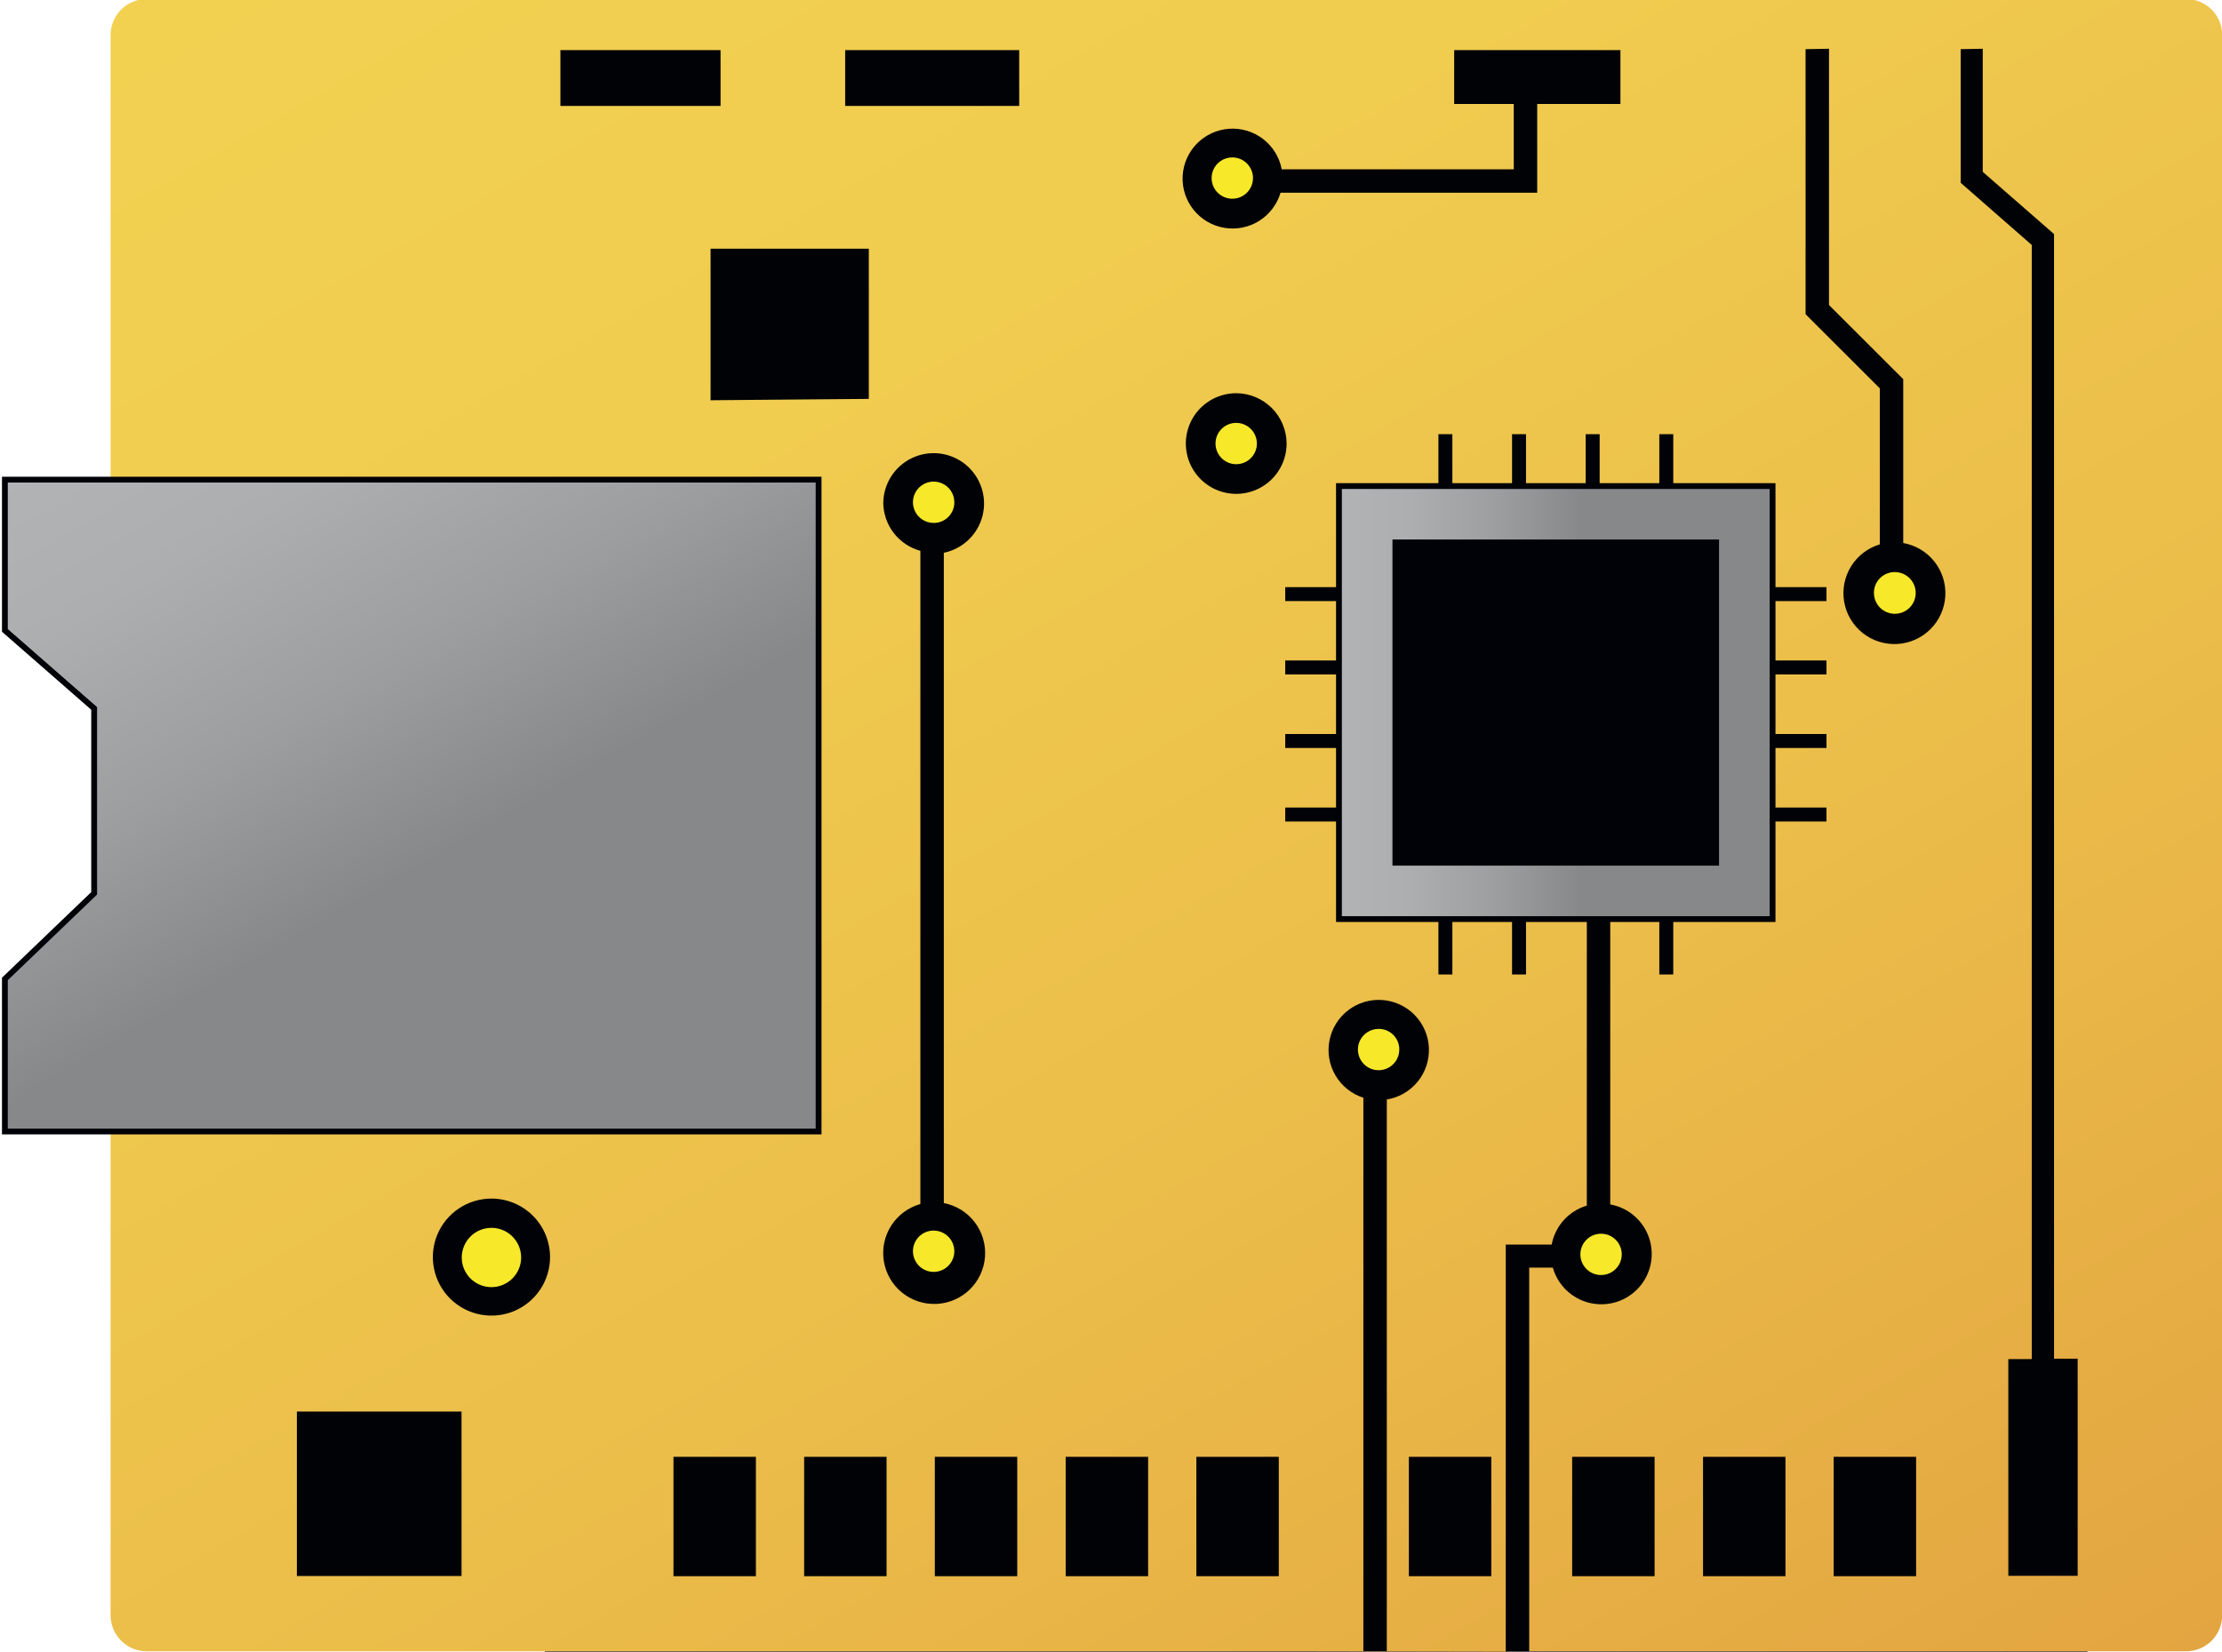 <svg width="191" height="142" viewBox="0 0 191 142" fill="none" xmlns="http://www.w3.org/2000/svg">
<g clip-path="url(#clip0_4682_40173)">
<path d="M46.844 0H55.843H170.416H179.432V142H170.416H46.844" fill="#000206"/>
<path d="M104.483 38.15C104.486 38.5 104.593 38.842 104.791 39.132C104.988 39.422 105.267 39.648 105.593 39.78C105.918 39.912 106.275 39.944 106.62 39.874C106.964 39.804 107.279 39.633 107.526 39.384C107.774 39.135 107.942 38.818 108.009 38.473C108.076 38.129 108.04 37.773 107.905 37.449C107.77 37.125 107.541 36.848 107.249 36.654C106.957 36.459 106.614 36.355 106.262 36.355C106.027 36.355 105.794 36.402 105.577 36.492C105.36 36.583 105.163 36.715 104.998 36.882C104.832 37.049 104.702 37.246 104.613 37.464C104.525 37.682 104.48 37.915 104.483 38.15Z" fill="#F7E829"/>
<path d="M82.034 43.18C82.034 42.828 81.93 42.485 81.734 42.193C81.539 41.9 81.261 41.672 80.936 41.538C80.61 41.403 80.252 41.368 79.907 41.437C79.562 41.505 79.245 41.675 78.996 41.923C78.747 42.172 78.578 42.489 78.509 42.833C78.44 43.178 78.475 43.535 78.61 43.86C78.745 44.185 78.973 44.463 79.266 44.658C79.558 44.853 79.902 44.958 80.254 44.958C80.489 44.96 80.721 44.915 80.938 44.827C81.155 44.738 81.352 44.608 81.518 44.442C81.683 44.276 81.814 44.08 81.903 43.863C81.992 43.646 82.036 43.414 82.034 43.18Z" fill="#F7E829"/>
<path d="M78.475 107.59C78.478 107.941 78.585 108.283 78.783 108.573C78.98 108.863 79.259 109.088 79.585 109.22C79.91 109.352 80.268 109.385 80.612 109.314C80.956 109.244 81.271 109.073 81.519 108.824C81.766 108.575 81.934 108.258 82.001 107.914C82.068 107.569 82.032 107.213 81.897 106.889C81.762 106.565 81.534 106.289 81.241 106.094C80.949 105.9 80.606 105.796 80.254 105.796C80.019 105.796 79.786 105.842 79.569 105.933C79.352 106.023 79.155 106.155 78.99 106.322C78.825 106.489 78.694 106.687 78.605 106.905C78.517 107.122 78.472 107.355 78.475 107.59Z" fill="#F7E829"/>
<path d="M161.08 50.961C161.077 51.316 161.18 51.665 161.375 51.962C161.57 52.26 161.85 52.492 162.177 52.63C162.505 52.769 162.867 52.807 163.217 52.739C163.566 52.672 163.888 52.503 164.141 52.252C164.394 52.002 164.567 51.682 164.637 51.334C164.708 50.986 164.674 50.624 164.538 50.295C164.403 49.966 164.172 49.685 163.877 49.487C163.581 49.289 163.233 49.183 162.877 49.183C162.642 49.181 162.408 49.226 162.191 49.314C161.973 49.402 161.775 49.533 161.608 49.698C161.44 49.863 161.308 50.06 161.217 50.277C161.127 50.494 161.08 50.726 161.08 50.961Z" fill="#F7E829"/>
<path d="M129.465 50.022C129.462 50.378 129.565 50.727 129.761 51.025C129.957 51.323 130.237 51.555 130.566 51.693C130.895 51.831 131.258 51.868 131.608 51.799C131.958 51.731 132.279 51.559 132.532 51.307C132.784 51.056 132.955 50.734 133.024 50.385C133.093 50.035 133.056 49.673 132.918 49.344C132.78 49.016 132.547 48.736 132.249 48.54C131.951 48.344 131.601 48.241 131.245 48.245C130.774 48.249 130.324 48.438 129.991 48.77C129.658 49.102 129.469 49.552 129.465 50.022Z" fill="#F7E829"/>
<path d="M105.926 13.533C105.574 13.533 105.23 13.637 104.937 13.832C104.645 14.028 104.417 14.305 104.282 14.63C104.147 14.955 104.112 15.312 104.181 15.657C104.249 16.002 104.419 16.319 104.668 16.567C104.917 16.816 105.234 16.985 105.579 17.054C105.924 17.122 106.282 17.087 106.607 16.952C106.932 16.818 107.21 16.59 107.406 16.298C107.601 16.005 107.706 15.662 107.706 15.31C107.706 14.839 107.518 14.387 107.184 14.053C106.851 13.72 106.398 13.533 105.926 13.533Z" fill="#F7E829"/>
<path d="M97.6 95.868C97.6 96.22 97.704 96.564 97.9 96.856C98.095 97.148 98.373 97.376 98.698 97.511C99.023 97.645 99.382 97.68 99.727 97.612C100.072 97.543 100.389 97.374 100.638 97.125C100.887 96.877 101.056 96.56 101.125 96.215C101.194 95.87 101.158 95.513 101.024 95.188C100.889 94.863 100.661 94.586 100.368 94.391C100.076 94.195 99.731 94.091 99.379 94.091C99.145 94.089 98.912 94.133 98.696 94.222C98.479 94.31 98.282 94.441 98.116 94.606C97.95 94.772 97.819 94.969 97.731 95.186C97.642 95.402 97.597 95.634 97.6 95.868Z" fill="#313031"/>
<path d="M137.625 109.619C137.977 109.619 138.322 109.515 138.614 109.319C138.907 109.124 139.135 108.846 139.27 108.522C139.404 108.197 139.44 107.84 139.371 107.495C139.302 107.15 139.133 106.833 138.884 106.585C138.635 106.336 138.318 106.167 137.972 106.098C137.627 106.03 137.269 106.065 136.944 106.199C136.619 106.334 136.341 106.562 136.146 106.854C135.95 107.146 135.846 107.49 135.846 107.841C135.846 108.313 136.033 108.765 136.367 109.098C136.701 109.432 137.153 109.619 137.625 109.619Z" fill="#F7E829"/>
<path d="M112.744 142H117.193V94.376C116.188 94.053 115.336 93.373 114.799 92.464C114.262 91.556 114.077 90.482 114.28 89.447C114.482 88.411 115.058 87.486 115.898 86.846C116.738 86.207 117.784 85.897 118.837 85.976C119.891 86.055 120.878 86.517 121.613 87.275C122.348 88.032 122.78 89.033 122.825 90.087C122.871 91.141 122.528 92.175 121.861 92.993C121.195 93.812 120.251 94.357 119.208 94.527V142H129.433V107.003H133.379C133.525 106.221 133.884 105.493 134.417 104.902C134.95 104.31 135.637 103.877 136.401 103.649V77.087C135.394 76.781 134.535 76.118 133.986 75.222C133.437 74.326 133.235 73.26 133.42 72.225C133.605 71.191 134.164 70.26 134.989 69.61C135.815 68.959 136.852 68.633 137.902 68.695C138.952 68.756 139.943 69.2 140.688 69.942C141.432 70.684 141.879 71.673 141.942 72.722C142.005 73.77 141.681 74.806 141.031 75.632C140.381 76.458 139.451 77.018 138.415 77.205V103.549C139.177 103.686 139.887 104.023 140.473 104.527C141.06 105.031 141.5 105.682 141.749 106.413C141.998 107.145 142.047 107.929 141.89 108.685C141.733 109.442 141.376 110.142 140.856 110.714C140.337 111.286 139.673 111.709 138.935 111.938C138.196 112.167 137.41 112.195 136.657 112.018C135.904 111.842 135.212 111.467 134.654 110.933C134.095 110.399 133.689 109.725 133.479 108.982H131.448V141.967M187.912 141.967C188.736 141.967 189.526 141.64 190.108 141.058C190.691 140.476 191.018 139.687 191.018 138.864V3.035C191.02 2.626 190.941 2.221 190.786 1.843C190.631 1.465 190.403 1.121 190.114 0.831C189.825 0.541 189.482 0.311 189.104 0.154C188.726 -0.003 188.321 -0.084 187.912 -0.084H12.61C12.201 -0.084 11.796 -0.003 11.418 0.154C11.04 0.311 10.696 0.541 10.408 0.831C10.119 1.121 9.891 1.465 9.736 1.843C9.58 2.221 9.502 2.626 9.504 3.035V138.864C9.504 139.687 9.831 140.476 10.414 141.058C10.996 141.64 11.786 141.967 12.61 141.967M170.434 4.192V14.774L176.562 20.123V116.813H178.593V135.477H172.633V116.847H174.648V21.062L168.536 15.713V4.226L170.434 4.192ZM157.22 4.192V26.227L163.6 32.599V46.685C164.658 46.871 165.611 47.438 166.278 48.28C166.944 49.121 167.278 50.178 167.216 51.249C167.154 52.32 166.7 53.331 165.94 54.09C165.181 54.849 164.169 55.302 163.096 55.365C162.024 55.427 160.966 55.094 160.123 54.429C159.281 53.763 158.712 52.812 158.525 51.755C158.339 50.699 158.548 49.61 159.112 48.697C159.676 47.784 160.556 47.11 161.585 46.802V33.387L155.205 27.015V4.226L157.22 4.192ZM135.528 49.989C135.531 50.848 135.279 51.69 134.803 52.406C134.327 53.123 133.649 53.682 132.855 54.013C132.061 54.344 131.186 54.433 130.341 54.267C129.497 54.101 128.72 53.689 128.11 53.082C127.5 52.476 127.085 51.702 126.916 50.859C126.746 50.016 126.831 49.142 127.16 48.347C127.489 47.553 128.046 46.873 128.762 46.395C129.477 45.917 130.318 45.662 131.179 45.662C131.757 45.653 132.331 45.76 132.868 45.975C133.404 46.19 133.892 46.51 134.303 46.916C134.715 47.322 135.041 47.806 135.262 48.339C135.484 48.873 135.597 49.445 135.595 50.022L135.528 49.989ZM110.595 38.15C110.592 39.005 110.335 39.839 109.857 40.549C109.379 41.258 108.701 41.81 107.909 42.135C107.117 42.46 106.247 42.543 105.408 42.374C104.569 42.205 103.798 41.792 103.194 41.186C102.59 40.58 102.179 39.809 102.014 38.971C101.848 38.132 101.934 37.263 102.263 36.473C102.591 35.684 103.146 35.009 103.858 34.534C104.57 34.06 105.407 33.806 106.263 33.806C107.414 33.811 108.515 34.27 109.327 35.084C110.139 35.898 110.595 37.001 110.595 38.15ZM139.289 4.31V8.938H132.136V16.568H110.074C109.777 17.576 109.119 18.439 108.227 18.996C107.334 19.552 106.269 19.762 105.232 19.585C104.194 19.409 103.258 18.86 102.6 18.04C101.941 17.221 101.606 16.188 101.659 15.139C101.712 14.09 102.148 13.096 102.885 12.346C103.622 11.596 104.608 11.143 105.658 11.071C106.707 10.999 107.747 11.314 108.579 11.956C109.412 12.598 109.98 13.523 110.175 14.556H130.121V8.938H125V4.31H139.289ZM48.171 9.106V4.31H61.938V9.106H48.171ZM72.65 9.106V4.31H87.61V9.106H72.65ZM75.924 43.281C75.925 42.463 76.158 41.662 76.597 40.971C77.035 40.279 77.661 39.727 78.401 39.376C79.141 39.026 79.966 38.892 80.779 38.991C81.592 39.09 82.36 39.417 82.995 39.934C83.629 40.451 84.104 41.138 84.364 41.914C84.624 42.69 84.658 43.523 84.463 44.318C84.267 45.112 83.85 45.835 83.26 46.402C82.67 46.97 81.931 47.359 81.129 47.523V103.431C82.184 103.635 83.127 104.218 83.78 105.07C84.433 105.922 84.749 106.984 84.669 108.054C84.589 109.124 84.118 110.128 83.347 110.874C82.575 111.62 81.555 112.057 80.482 112.102C79.408 112.146 78.356 111.796 77.524 111.116C76.693 110.437 76.14 109.476 75.972 108.416C75.803 107.357 76.029 106.272 76.609 105.368C77.188 104.465 78.08 103.805 79.114 103.515V47.356C78.198 47.106 77.389 46.561 76.812 45.807C76.236 45.052 75.924 44.129 75.924 43.18V43.281ZM61.082 34.41V21.381H74.682V34.293L61.082 34.41Z" fill="url(#paint0_linear_4682_40173)"/>
<path d="M137.626 71.168C137.269 71.165 136.919 71.267 136.621 71.463C136.323 71.659 136.09 71.939 135.952 72.268C135.814 72.596 135.777 72.958 135.846 73.308C135.915 73.658 136.086 73.979 136.339 74.231C136.591 74.483 136.913 74.654 137.263 74.723C137.613 74.791 137.975 74.754 138.304 74.617C138.633 74.479 138.914 74.246 139.11 73.948C139.306 73.651 139.409 73.302 139.405 72.945C139.405 72.474 139.218 72.022 138.884 71.688C138.55 71.355 138.098 71.168 137.626 71.168Z" fill="#F7E829"/>
<path d="M118.502 88.457C118.15 88.457 117.806 88.561 117.514 88.756C117.221 88.951 116.993 89.229 116.858 89.554C116.723 89.879 116.688 90.236 116.757 90.581C116.826 90.926 116.995 91.243 117.244 91.491C117.493 91.74 117.81 91.909 118.155 91.978C118.5 92.046 118.858 92.011 119.183 91.876C119.508 91.742 119.786 91.514 119.982 91.222C120.178 90.929 120.282 90.586 120.282 90.234C120.284 90 120.24 89.768 120.151 89.551C120.062 89.335 119.931 89.138 119.766 88.972C119.6 88.807 119.403 88.676 119.186 88.587C118.969 88.499 118.737 88.454 118.502 88.457Z" fill="#F7E829"/>
<path d="M0.42 41.235V54.198L8.093 60.905V76.802L0.42 84.164V97.277H70.366V41.235H0.42Z" fill="url(#paint1_linear_4682_40173)" stroke="#000207" stroke-width="0.5" stroke-miterlimit="10"/>
<path d="M110.477 70.027H157.001" stroke="#000207" stroke-width="1.2" stroke-miterlimit="10"/>
<path d="M110.477 63.706H157.001" stroke="#000207" stroke-width="1.2" stroke-miterlimit="10"/>
<path d="M110.477 57.383H157.001" stroke="#000207" stroke-width="1.2" stroke-miterlimit="10"/>
<path d="M110.477 51.078H157.001" stroke="#000207" stroke-width="1.2" stroke-miterlimit="10"/>
<path d="M124.244 37.328V83.778" stroke="#000207" stroke-width="1.2" stroke-miterlimit="10"/>
<path d="M130.574 37.328V83.778" stroke="#000207" stroke-width="1.2" stroke-miterlimit="10"/>
<path d="M136.904 37.328V69.742" stroke="#000207" stroke-width="1.2" stroke-miterlimit="10"/>
<path d="M143.232 37.328V83.778" stroke="#000207" stroke-width="1.2" stroke-miterlimit="10"/>
<path d="M115.094 41.788V79.016H152.367V41.788H115.094Z" fill="url(#paint2_linear_4682_40173)" stroke="#000207" stroke-width="0.5" stroke-miterlimit="10"/>
<path d="M119.693 46.383V74.421H147.766V46.383H119.693Z" fill="#000207"/>
<path d="M42.225 111.916C44.33 111.916 46.037 110.212 46.037 108.11C46.037 106.007 44.33 104.303 42.225 104.303C40.12 104.303 38.414 106.007 38.414 108.11C38.414 110.212 40.12 111.916 42.225 111.916Z" fill="#F7E829"/>
<path d="M42.244 105.561C42.749 105.561 43.242 105.71 43.662 105.991C44.082 106.271 44.409 106.669 44.602 107.134C44.795 107.6 44.845 108.113 44.747 108.607C44.648 109.102 44.405 109.556 44.048 109.912C43.691 110.269 43.237 110.511 42.742 110.61C42.247 110.708 41.734 110.658 41.267 110.465C40.801 110.272 40.402 109.945 40.122 109.526C39.842 109.107 39.692 108.614 39.692 108.11C39.692 107.434 39.961 106.786 40.439 106.308C40.918 105.83 41.567 105.561 42.244 105.561ZM42.244 103.046C41.248 103.046 40.274 103.341 39.446 103.893C38.617 104.446 37.972 105.232 37.59 106.151C37.209 107.07 37.109 108.082 37.304 109.058C37.498 110.034 37.978 110.93 38.682 111.634C39.387 112.337 40.284 112.816 41.261 113.01C42.238 113.205 43.251 113.105 44.172 112.724C45.092 112.343 45.879 111.699 46.432 110.871C46.986 110.044 47.281 109.071 47.281 108.076C47.281 106.742 46.75 105.463 45.806 104.519C44.861 103.576 43.58 103.046 42.244 103.046Z" fill="#000207"/>
<path d="M39.673 121.357H25.52V135.494H39.673V121.357Z" fill="#000206"/>
<path d="M64.976 125.248H57.891V135.51H64.976V125.248Z" fill="#000206"/>
<path d="M76.208 125.248H69.123V135.51H76.208V125.248Z" fill="#000206"/>
<path d="M87.441 125.248H80.356V135.51H87.441V125.248Z" fill="#000206"/>
<path d="M98.691 125.248H91.606V135.51H98.691V125.248Z" fill="#000206"/>
<path d="M109.923 125.248H102.838V135.51H109.923V125.248Z" fill="#000206"/>
<path d="M128.189 125.248H121.104V135.51H128.189V125.248Z" fill="#000206"/>
<path d="M142.226 125.248H135.141V135.51H142.226V125.248Z" fill="#000206"/>
<path d="M153.476 125.248H146.391V135.51H153.476V125.248Z" fill="#000206"/>
<path d="M164.706 125.248H157.621V135.51H164.706V125.248Z" fill="#000206"/>
</g>
<defs>
<linearGradient id="paint0_linear_4682_40173" x1="47.348" y1="-20.508" x2="152.961" y2="162.638" gradientUnits="userSpaceOnUse">
<stop stop-color="#F2D151"/>
<stop offset="0.28" stop-color="#F0CC4F"/>
<stop offset="0.64" stop-color="#EBBC49"/>
<stop offset="1" stop-color="#E3A541"/>
</linearGradient>
<linearGradient id="paint1_linear_4682_40173" x1="14.507" y1="33.102" x2="56.202" y2="105.438" gradientUnits="userSpaceOnUse">
<stop stop-color="#B1B3B4"/>
<stop offset="0.16" stop-color="#ACAEAF"/>
<stop offset="0.36" stop-color="#9D9EA0"/>
<stop offset="0.56" stop-color="#87888A"/>
</linearGradient>
<linearGradient id="paint2_linear_4682_40173" x1="115.094" y1="60.402" x2="152.367" y2="60.402" gradientUnits="userSpaceOnUse">
<stop stop-color="#B1B3B4"/>
<stop offset="0.16" stop-color="#ACAEAF"/>
<stop offset="0.36" stop-color="#9D9EA0"/>
<stop offset="0.56" stop-color="#87888A"/>
</linearGradient>
<clipPath id="clip0_4682_40173">
<rect width="191" height="142" fill="white"/>
</clipPath>
</defs>
</svg>
